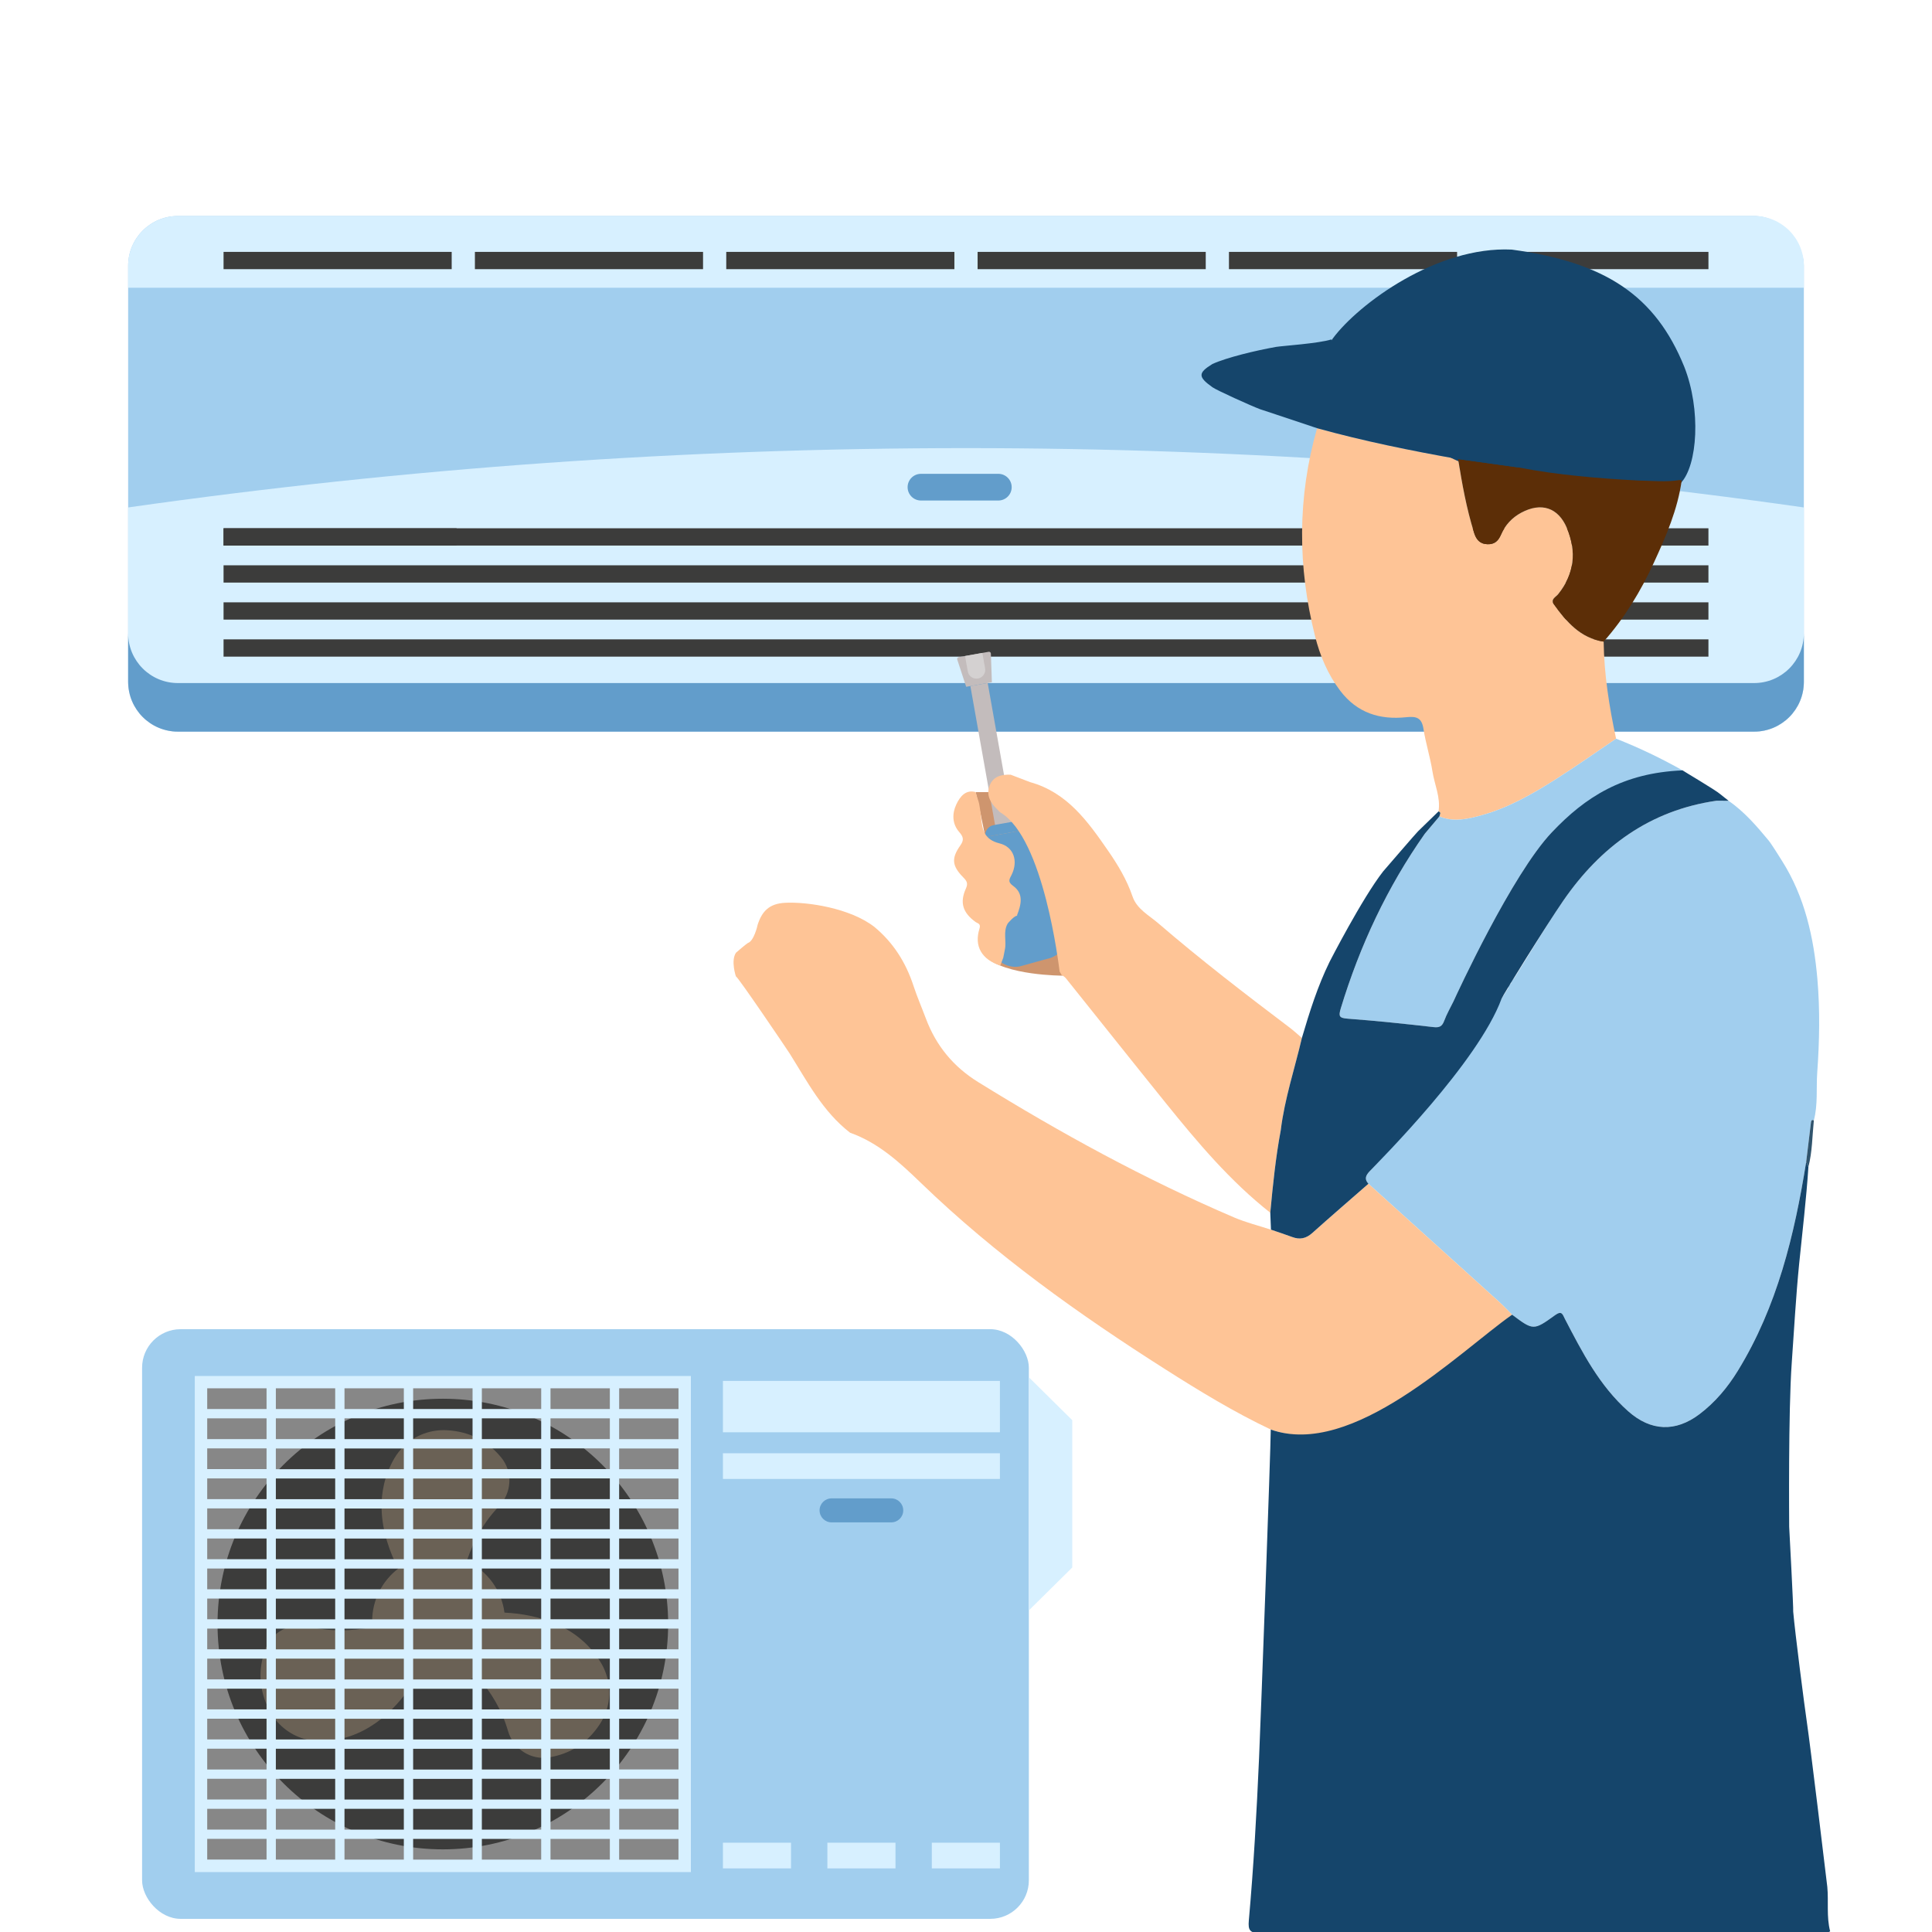 <?xml version="1.0" encoding="UTF-8"?>
<svg id="_Слой_1" data-name="Слой 1" xmlns="http://www.w3.org/2000/svg" width="200" height="200" viewBox="0 0 200 200">
  <defs>
    <style>
      .cls-1 {
        fill: #194a72;
      }

      .cls-1, .cls-2, .cls-3, .cls-4, .cls-5, .cls-6, .cls-7, .cls-8, .cls-9, .cls-10, .cls-11, .cls-12, .cls-13, .cls-14, .cls-15 {
        stroke-width: 0px;
      }

      .cls-2 {
        fill: #fec496;
      }

      .cls-3 {
        fill: #5c2e07;
      }

      .cls-4 {
        fill: #d6b995;
        opacity: .3;
      }

      .cls-5 {
        fill: #15456b;
      }

      .cls-6 {
        fill: #a1ceee;
      }

      .cls-7 {
        fill: #3c3c3b;
      }

      .cls-8 {
        fill: #d4d1d1;
      }

      .cls-9 {
        fill: #878787;
      }

      .cls-10 {
        fill: #1d445f;
      }

      .cls-11 {
        fill: #c3bcbc;
      }

      .cls-12 {
        fill: #30546d;
      }

      .cls-13 {
        fill: #629dcb;
      }

      .cls-14 {
        fill: #d7f0ff;
      }

      .cls-15 {
        fill: #ce956e;
      }
    </style>
  </defs>
  <g>
    <rect class="cls-6" x="13.266" y="22.361" width="173.468" height="53.377" rx="5.15" ry="5.15"/>
    <path class="cls-14" d="m186.734,52.53v18.058c0,2.844-2.306,5.15-5.15,5.15H18.416c-2.844,0-5.15-2.306-5.15-5.15v-18.058c57.535-8.188,115.933-8.188,173.468,0Z"/>
    <path class="cls-13" d="m181.584,70.71H18.416c-2.844,0-5.15-2.306-5.15-5.15v5.028c0,2.844,2.306,5.15,5.15,5.15h163.168c2.844,0,5.15-2.306,5.15-5.15v-5.028c0,2.844-2.306,5.15-5.15,5.15Z"/>
    <rect class="cls-7" x="23.142" y="54.687" width="153.715" height="1.789"/>
    <rect class="cls-7" x="23.142" y="58.52" width="153.715" height="1.789"/>
    <rect class="cls-7" x="23.142" y="62.353" width="153.715" height="1.789"/>
    <rect class="cls-7" x="23.142" y="66.186" width="153.715" height="1.789"/>
    <path class="cls-13" d="m104.729,50.432c0,.763-.619,1.382-1.382,1.382h-8.01c-.763,0-1.382-.619-1.382-1.382h0c0-.763.619-1.382,1.382-1.382h8.01c.763,0,1.382.619,1.382,1.382h0Z"/>
    <path class="cls-14" d="m186.734,27.511v2.277H13.266v-2.277c0-2.844,2.306-5.15,5.15-5.15h163.168c2.844,0,5.15,2.306,5.15,5.15Z"/>
    <rect class="cls-7" x="23.142" y="54.687" width="24.123" height="1.789"/>
    <g>
      <rect class="cls-7" x="23.142" y="26.075" width="23.617" height="1.789"/>
      <rect class="cls-7" x="49.162" y="26.075" width="23.617" height="1.789"/>
      <rect class="cls-7" x="75.182" y="26.075" width="23.617" height="1.789"/>
      <rect class="cls-7" x="101.201" y="26.075" width="23.617" height="1.789"/>
      <rect class="cls-7" x="127.221" y="26.075" width="23.617" height="1.789"/>
      <rect class="cls-7" x="153.241" y="26.075" width="23.617" height="1.789"/>
    </g>
  </g>
  <path class="cls-15" d="m110,101s-6,0-8-2c-.674-.674,1.146-2.443,1-5-.286-5.026-2-12-2-12h4l5,8v11Z"/>
  <g>
    <rect class="cls-11" x="101.807" y="70.74" width="1.821" height="15.656" transform="translate(-12.156 19.173) rotate(-10.071)"/>
    <g>
      <path class="cls-11" d="m100.018,71.097l2.661-.473-.103-2.967c-.004-.117-.111-.204-.227-.184l-3.106.552c-.116.021-.186.139-.15.25l.925,2.821Z"/>
      <path class="cls-8" d="m101.693,67.591l.283,1.592c.088.495-.242.968-.737,1.056s-.968-.242-1.056-.737l-.283-1.592,1.793-.318Z"/>
    </g>
    <g>
      <path class="cls-13" d="m105.562,100.045l2.781-.771c1.441-.256,2.369-1.671,2.031-3.094l-3.007-9.503c-.126-.53-.643-.87-1.18-.774l-4.2.746c-.536.095-.905.592-.841,1.133l1.444,10.058c.173,1.453,1.532,2.462,2.972,2.206Z"/>
      <path class="cls-13" d="m102.866,85.415l2.09-.371c.577-.102,1.128.282,1.23.859h0l-4.18.742h0c-.102-.577.282-1.128.859-1.23Z"/>
    </g>
  </g>
  <g>
    <rect class="cls-6" x="14.709" y="137.597" width="91.798" height="61.042" rx="3.993" ry="3.993"/>
    <rect class="cls-9" x="20.807" y="142.95" width="50.071" height="50.178"/>
    <circle class="cls-7" cx="45.843" cy="168.121" r="23.324"/>
    <path class="cls-4" d="m63.075,175.442c.008-.213-.003-.425-.017-.637-.004-.058-0-.116-.006-.174-.018-.184-.056-.366-.092-.548-.017-.086-.024-.174-.045-.259-.03-.125-.078-.245-.117-.368-.125-.399-.28-.79-.494-1.163-2.389-4.151-6.848-5.194-10.082-5.356-.31-2.369-1.822-4.355-3.907-5.33.73-2.174,1.806-4.083,3.322-5.655,1.356-1.406,1.479-3.594.229-5.096-1.393-1.674-3.219-2.661-5.582-2.798-1.66-.096-3.255.497-4.424,1.602-.005.005-.011.008-.015.013-.175.167-.337.349-.492.538-.021.025-.045.046-.065.072-.171.217-.328.447-.47.691-1.012,1.747-1.361,3.536-1.317,5.237v.002c.062,2.335.865,4.503,1.719,6.17-1.636,1.258-2.695,3.229-2.695,5.452,0,.201.013.399.03.596-2.247.454-4.438.477-6.556-.05-1.896-.472-3.852.516-4.528,2.349-.753,2.043-.695,4.119.368,6.233.747,1.487,2.059,2.572,3.603,3.032.005.002.01.004.016.006.234.069.474.119.717.158.03.005.059.015.089.019.273.04.552.061.833.061,2.272.003,4.171-.747,5.728-1.826.865-.6,1.624-1.301,2.282-2.032.263-.292.511-.589.742-.886.342-.439.65-.879.924-1.303.811.336,1.7.524,2.633.524,1.467,0,2.824-.463,3.941-1.246,1.516,1.719,2.632,3.605,3.235,5.703.539,1.878,2.373,3.078,4.298,2.746,2.146-.369,3.914-1.458,5.214-3.435.607-.924.935-1.975.979-3.036 0.0.001.001.002.001.003 0-.003-0-.006-0-.009Z"/>
    <path class="cls-14" d="m56.024,188.201v.911c.327-.16.648-.321.963-.494v-.424c-.321.007-.642.007-.963.007Zm-35.859-45.758v51.355h51.355v-51.355H20.165Zm8.39,9.648v-2.144h6.143v2.144h-6.143Zm41.681-2.144v2.144h-6.143v-2.144h6.143Zm-6.143-.963v-2.15h6.143v2.15h-6.143Zm6.143,4.07v2.144h-6.143v-2.144h6.143Zm-7.106,31.096v2.144h-6.143v-2.144h6.143Zm.963,6.22h6.143v2.144h-6.143v-2.144Zm-15.175-41.386h-6.15v-2.15h6.15v2.15Zm0,.963v2.144h-6.15v-2.144h6.15Zm0,3.107v2.144h-6.15v-2.144h6.15Zm0,3.107v2.15h-6.15v-2.15h6.15Zm0,3.113v2.144h-6.15v-2.144h6.15Zm0,3.107v2.151h-6.15v-2.151h6.15Zm0,3.113v2.144h-6.15v-2.144h6.15Zm0,3.107v2.144h-6.15v-2.144h6.15Zm0,3.107v2.151h-6.15v-2.151h6.15Zm0,3.113v2.144h-6.15v-2.144h6.15Zm0,3.107v2.144h-6.15v-2.144h6.15Zm0,3.107v2.151h-6.15v-2.151h6.15Zm0,3.113v2.144h-6.15v-2.144h6.15Zm0,3.107v2.15h-6.15v-2.15h6.15Zm-7.113-35.166h-6.143v-2.144h6.143v2.144Zm0,.963v2.144h-6.143v-2.144h6.143Zm0,3.107v2.15h-6.143v-2.15h6.143Zm0,3.113v2.144h-6.143v-2.144h6.143Zm0,3.107v2.151h-6.143v-2.151h6.143Zm0,3.113v2.144h-6.143v-2.144h6.143Zm0,3.107v2.144h-6.143v-2.144h6.143Zm0,3.107v2.151h-6.143v-2.151h6.143Zm0,3.113v2.144h-6.143v-2.144h6.143Zm0,3.107v2.144h-6.143v-2.144h6.143Zm0,3.107v2.151h-6.143v-2.151h6.143Zm0,3.113v2.144h-6.143v-2.144h6.143Zm-7.106-28.952h-6.143v-2.144h6.143v2.144Zm0,.963v2.15h-6.143v-2.15h6.143Zm0,3.113v2.144h-6.143v-2.144h6.143Zm0,3.107v2.151h-6.143v-2.151h6.143Zm0,3.113v2.144h-6.143v-2.144h6.143Zm0,3.107v2.144h-6.143v-2.144h6.143Zm0,3.107v2.151h-6.143v-2.151h6.143Zm0,3.113v2.144h-6.143v-2.144h6.143Zm0,3.107v2.144h-6.143v-2.144h6.143Zm0,3.107v2.151h-6.143v-2.151h6.143Zm-6.143,3.113h6.143v2.144h-6.143v-2.144Zm0,6.22h6.143v2.144h-6.143v-2.144Zm0-.963v-2.15h6.143v2.15h-6.143Zm7.106-2.15h6.143v2.15h-6.143v-2.15Zm0,3.113h6.143v2.144h-6.143v-2.144Zm7.106,0h6.15v2.144h-6.15v-2.144Zm7.113,0h6.143v2.144h-6.143v-2.144Zm0-.963v-2.15h6.143v2.15h-6.143Zm6.143-37.316h-6.143v-2.144h6.143v2.144Zm0,.963v2.144h-6.143v-2.144h6.143Zm0,3.107v2.15h-6.143v-2.15h6.143Zm0,3.113v2.144h-6.143v-2.144h6.143Zm0,3.107v2.151h-6.143v-2.151h6.143Zm0,3.113v2.144h-6.143v-2.144h6.143Zm0,3.107v2.144h-6.143v-2.144h6.143Zm0,3.107v2.151h-6.143v-2.151h6.143Zm0,3.113v2.144h-6.143v-2.144h6.143Zm0,3.107v2.144h-6.143v-2.144h6.143Zm0,3.107v2.151h-6.143v-2.151h6.143Zm0,3.113v2.144h-6.143v-2.144h6.143Zm.963,6.22h6.143v2.144h-6.143v-2.144Zm0-.963v-2.15h6.143v2.15h-6.143Zm6.143-33.246v2.15h-6.143v-2.15h6.143Zm-6.143-.963v-2.144h6.143v2.144h-6.143Zm6.143,4.076v2.144h-6.143v-2.144h6.143Zm0,3.107v2.151h-6.143v-2.151h6.143Zm0,3.113v2.144h-6.143v-2.144h6.143Zm0,3.107v2.144h-6.143v-2.144h6.143Zm0,3.107v2.151h-6.143v-2.151h6.143Zm0,3.113v2.144h-6.143v-2.144h6.143Zm0,3.107v2.144h-6.143v-2.144h6.143Zm0,3.107v2.151h-6.143v-2.151h6.143Zm.963,3.113h6.143v2.144h-6.143v-2.144Zm0-.963v-2.151h6.143v2.151h-6.143Zm0-3.113v-2.144h6.143v2.144h-6.143Zm0-3.107v-2.144h6.143v2.144h-6.143Zm0-3.107v-2.151h6.143v2.151h-6.143Zm0-3.113v-2.144h6.143v2.144h-6.143Zm0-3.107v-2.144h6.143v2.144h-6.143Zm0-3.107v-2.151h6.143v2.151h-6.143Zm0-3.113v-2.144h6.143v2.144h-6.143Zm0-3.107v-2.15h6.143v2.15h-6.143Zm-7.106-6.22v-2.144h6.143v2.144h-6.143Zm6.143-6.22h-6.143v-2.144h6.143v2.144Zm0,.963v2.15h-6.143v-2.15h6.143Zm-7.106,2.15h-6.143v-2.15h6.143v2.15Zm0-3.113h-6.143v-2.144h6.143v2.144Zm-7.106,0h-6.15v-2.144h6.15v2.144Zm-7.113,0h-6.143v-2.144h6.143v2.144Zm0,.963v2.15h-6.143v-2.15h6.143Zm-7.106-.963h-6.143v-2.144h6.143v2.144Zm0,.963v2.15h-6.143v-2.15h6.143Zm-7.106-.963h-6.143v-2.144h6.143v2.144Zm0,.963v2.15h-6.143v-2.15h6.143Zm0,3.113v2.144h-6.143v-2.144h6.143Zm0,3.107v2.144h-6.143v-2.144h6.143Zm0,3.107v2.15h-6.143v-2.15h6.143Zm0,3.113v2.144h-6.143v-2.144h6.143Zm0,3.107v2.151h-6.143v-2.151h6.143Zm0,3.113v2.144h-6.143v-2.144h6.143Zm0,3.107v2.144h-6.143v-2.144h6.143Zm0,3.107v2.151h-6.143v-2.151h6.143Zm0,3.113v2.144h-6.143v-2.144h6.143Zm0,3.107v2.144h-6.143v-2.144h6.143Zm0,3.107v2.151h-6.143v-2.151h6.143Zm0,3.113v2.144h-6.143v-2.144h6.143Zm0,3.107v2.15h-6.143v-2.15h6.143Zm-6.143,3.113h6.143v2.144h-6.143v-2.144Zm48.788-.963h-6.143v-2.15h6.143v2.15Zm0-43.536h-6.143v-2.144h6.143v2.144Z"/>
    <rect class="cls-14" x="74.837" y="142.95" width="28.673" height="5.319"/>
    <rect class="cls-14" x="74.837" y="150.439" width="28.673" height="2.659"/>
    <g>
      <rect class="cls-14" x="74.837" y="190.757" width="7.051" height="2.659"/>
      <rect class="cls-14" x="85.649" y="190.757" width="7.051" height="2.659"/>
      <rect class="cls-14" x="96.46" y="190.757" width="7.051" height="2.659"/>
    </g>
    <path class="cls-13" d="m93.504,156.353c0,.686-.556,1.242-1.242,1.242h-6.178c-.686,0-1.242-.556-1.242-1.242h0c0-.686.556-1.242,1.242-1.242h6.178c.686,0,1.242.556,1.242,1.242h0Z"/>
    <polygon class="cls-14" points="111 162.267 106.506 166.709 106.506 142.574 111 147.016 111 162.267"/>
  </g>
  <path class="cls-6" d="m186.975,120.278c-1.219,7.577-2.995,14.973-7.071,21.614-1.06,1.727-2.344,3.266-3.965,4.493-2.495,1.89-5.052,1.782-7.396-.299-2.976-2.642-4.755-6.11-6.55-9.563-.23-.443-.299-.899-1.018-.377-2.232,1.618-2.261,1.578-4.443-.051-.442-.439-.867-.897-1.329-1.314-4.511-4.083-9.028-8.159-13.543-12.238-.416-.46-.309-.827.103-1.268,1.107-1.182,2.227-2.357,3.154-3.695.096-.104.192-.209.288-.313.067-.077.135-.154.202-.231.082-.096.165-.193.247-.289l-.006.007.231-.268.008-.012c.112-.147.224-.293.336-.44,0,0-.029.021-.029.021.092-.099.183-.198.275-.296.151-.173.302-.346.453-.519,3.122-3.747,5.982-7.682,8.518-11.851.215-.346.43-.692.645-1.039.059-.042.07-.094.032-.157.046-.097.12-.271.12-.271.135-.047.24-.115.21-.284.121-.156.241-.312.362-.469,1.663-2.641,3.239-5.341,5.007-7.909,3.861-5.607,8.974-9.375,15.873-10.369.417.001.833.002,1.25.003,1.621,1.127,2.896,2.6,4.143,4.107.308.372,1.223,1.851,1.375,2.089,2.374,3.736,3.301,7.946,3.677,12.241.281,3.204.217,6.464-.013,9.677-.118,1.653.082,3.341-.352,4.972-.233-.107-.28.046-.301.221-.166,1.358-.329,2.717-.493,4.075Z"/>
  <path class="cls-2" d="m141.66,122.544c4.515,4.078,9.032,8.155,13.543,12.238.461.418.887.875,1.329,1.314-5.324,4.278-9.532,8.904-16.868,11.525-2.664,1.379-5.876,1.132-8.117.362-3.786-1.795-7.356-3.971-10.885-6.214-8.978-5.706-17.615-11.867-25.291-19.277-2.202-2.126-4.42-4.186-7.373-5.235-2.809-2.174-4.416-5.265-6.245-8.187-.263-.42-5.384-7.984-5.574-7.998,0,0-.55-1.611.008-2.444.159-.155,1.066-.908,1.232-1.01l-0.0 0c.62-.192.995-1.775,1.013-1.892.45-1.383,1.185-2.185,2.849-2.27,2.287-.118,6.719.545,9.226,2.491,1.958,1.616,3.262,3.681,4.053,6.093.378,1.151.863,2.267,1.289,3.403,1.053,2.805,2.842,4.982,5.402,6.567,8.521,5.278,17.293,10.079,26.516,14.024,1.224.523,2.533.846,3.803,1.262.737.254,1.48.494,2.21.765.782.29,1.428.153,2.061-.414,1.921-1.721,3.876-3.404,5.818-5.102Z"/>
  <path class="cls-2" d="m166.01,66.42c.045,3.398.576,6.734,1.286,10.047-2.076,1.403-4.121,2.856-6.237,4.197-2.405,1.525-4.878,2.948-7.651,3.719-1.446.402-2.916.756-4.404.135.021-.183.241-.401-.091-.521.236-1.444-.41-2.76-.626-4.137-.232-1.479-.698-2.921-.928-4.4-.178-1.145-.706-1.331-1.778-1.216-2.729.291-5.091-.429-6.845-2.743-1.294-1.708-2.094-3.628-2.605-5.655-1.81-7.183-1.833-14.366.214-21.52,4.808,1.334,9.69,2.324,14.598,3.196.409,2.562.866,5.114,1.643,7.597.217.693.564,1.189,1.388,1.219.754.028,1.133-.353,1.411-.995.429-.991,1.14-1.758,2.093-2.27,2.059-1.106,3.833-.545,4.73,1.602,1.015,2.428.781,4.746-.919,6.844-.237.292-.804.516-.437,1.028,1.311,1.826,2.738,3.514,5.156,3.873Z"/>
  <path class="cls-5" d="m156.493,25.838c9.695,1.312,14.87,4.755,17.857,12.119,1.763,4.453,1.381,10.216-.351,12.043-7.544,7.957-40.88-8.494-36-15,2.672-3.563,10.737-9.533,18.493-9.162Z"/>
  <path class="cls-2" d="m106.622,80.961c3.843,1.061,5.978,4.056,8.084,7.102,1.028,1.486,1.944,3.014,2.532,4.734.449,1.313,1.694,1.943,2.652,2.768,4.402,3.789,9.006,7.329,13.639,10.831.432.327.829.701,1.242,1.053-.741,3.178-1.787,6.286-2.185,9.542-.532,2.828-.818,5.688-1.087,8.55-4.148-3.263-7.521-7.268-10.811-11.346-3.469-4.301-6.903-8.629-10.36-12.94-.123-.153-.321-.245-.484-.366-0.0 0.0.035.008.035.008-.062-.108-.124-.215-.186-.323-.107-.761-1.639-13.747-6.102-16.45-.139-.084-.243-.228-.363-.344-.708-.681-1.16-1.481-.779-2.464.373-.961,1.238-1.152,2.172-1.121.667.255,1.334.509,2.001.764Z"/>
  <path class="cls-6" d="m149.005,84.519c1.488.621,2.958.267,4.404-.135,2.773-.771,5.246-2.194,7.651-3.719,2.115-1.341,4.16-2.794,6.237-4.197,2.374.931,4.667,2.033,6.888,3.284-.193.064-.384.178-.579.185-5.234.188-9.505,2.578-12.972,6.238-4.115,4.344-9.806,16.686-10.162,17.474-.327.671-.707,1.323-.965,2.02-.214.578-.484.73-1.113.658-2.948-.337-5.902-.649-8.86-.87-.893-.067-.99-.233-.733-1.079,1.971-6.476,4.799-12.531,8.7-18.074.501-.595,1.003-1.189,1.504-1.784Z"/>
  <path class="cls-3" d="m157.206,48.392c4.086.789,8.22,1.128,12.367,1.35,1.427.02,2.856.184,4.28-.045.078.018.157.03.236.037-.419,3.005-1.613,5.755-2.862,8.473-1.364,2.967-3.039,5.754-5.218,8.212-2.418-.359-3.845-2.047-5.156-3.872-.367-.511.2-.735.437-1.028,1.7-2.099,1.934-4.416.919-6.844-.898-2.146-2.671-2.707-4.73-1.602-.953.512-1.664,1.279-2.093,2.27-.278.642-.657,1.023-1.411.995-.824-.03-1.171-.525-1.388-1.219-.777-2.483-1.234-5.035-1.643-7.598,2.087.29,4.175.58,6.262.87Z"/>
  <path class="cls-2" d="m104.33,95.583c-.527.867-.103,1.843-.313,2.746-.052.267-.104.535-.156.802-.105.276-.21.552-.315.828-1.91-.637-2.722-1.994-2.154-3.813.172-.552-.181-.541-.414-.711-1.307-.953-1.649-1.995-.988-3.456.248-.547.085-.787-.275-1.154-1.164-1.184-1.251-1.969-.297-3.313.411-.578.292-.904-.125-1.386-.733-.846-.739-1.896-.303-2.837.406-.876,1.013-1.577,2.012-1.29.053.298.314.938.366,1.236.067.452.158.903.197,1.358.109,1.277.297,2.314,1.91,2.714,1.494.37,1.932,1.846,1.257,3.231-.225.461-.463.727.144,1.165,1.139.822.826,1.967.398,3.065-.001-0.0.074.042.074.042-.281-.119-1.016.773-1.016.773Z"/>
  <path class="cls-10" d="m174.164,49.536c-.011.071-.035.138-.074.199"/>
  <path class="cls-5" d="m156.763,48.016c-1.653-.204-3.149-.741-4.672-1.499-4.045-2.013-8.003-4.147-11.484-7.032-1.199-.994-2.783-4.17-2.789-4.347-1.304.421-5.146.671-5.707.771-2.074.367-5.112,1.092-6.604,1.773-1.496.921-1.506,1.329.003,2.404.465.331,4.01,1.928,4.912,2.268-0.0 0,5.738,1.899,5.923,1.973,4.808,1.333,9.69,2.323,14.598,3.196,2.087.29,4.175.58,6.262.87-.064-.223-.213-.348-.443-.376Z"/>
  <path class="cls-12" d="m187.769,115.982c-.162,1.61-.158,3.239-.565,4.821-.076-.175-.153-.349-.229-.524.164-1.359.328-2.717.493-4.075.021-.175.068-.328.301-.221Z"/>
  <path class="cls-5" d="m189.16,195.312c-.228-1.938-1.766-14.692-2.107-16.982-.247-1.656-1.235-9.321-1.422-11.501.046-.161-.415-8.773-.415-8.773-.002-.6-.098-11.921.264-16.962.246-3.427.428-6.864.769-10.28.333-3.336.739-6.664.956-10.011-.076-.175-.153-.349-.229-.524-1.219,7.577-2.995,14.973-7.071,21.615-1.06,1.727-2.344,3.266-3.965,4.493-2.495,1.89-5.052,1.782-7.396-.299-2.976-2.642-4.755-6.11-6.55-9.563-.23-.443-.299-.899-1.018-.378-2.232,1.618-2.261,1.578-4.443-.051-5.532,3.905-16.532,14.905-24.985,11.887-.019,2.43-1.012,29.482-1.212,34.032-.247,5.608-.56,11.206-1.058,16.794-.091,1.017.111,1.312,1.206,1.31,19.238-.039,38.477-.027,57.715-.033.404-0.0.834.123,1.257-.156-.395-1.511-.15-3.075-.295-4.617Z"/>
  <path class="cls-12" d="m131.52,156.322c.005-.104.009-.207.014-.311-.005.104-.009.207-.014.311Z"/>
  <path class="cls-1" d="m145.887,116.475c.021-.216.077-.405.336-.44-.112.147-.224.293-.336.44Z"/>
  <path class="cls-5" d="m156.118,102.194c-.085-.159.002-.236.138-.29-.046.097-.092.194-.138.29Z"/>
  <path class="cls-1" d="m146.194,116.056c.092-.099.183-.197.275-.296-.092.099-.183.197-.275.296Z"/>
  <path class="cls-1" d="m145.649,116.755c.077-.089.154-.179.231-.268-.077.089-.154.179-.231.268Z"/>
  <path class="cls-1" d="m145.407,117.037c.082-.096.165-.193.247-.289-.082.096-.165.193-.247.289Z"/>
  <path class="cls-1" d="m144.917,117.581l.288-.313c-.096.104-.192.209-.288.313Z"/>
  <g>
    <path class="cls-5" d="m146.223,116.035c-.005.001-.008.003-.013.004l-.016.017s.029-.021.029-.021Z"/>
    <path class="cls-5" d="m132.586,116.992c-.532,2.828-.818,5.688-1.087,8.55.024.584.048,1.168.071,1.752.737.254,1.48.494,2.21.765.781.29,1.428.153,2.061-.414,1.921-1.721,3.876-3.404,5.818-5.102-.416-.46-.31-.827.103-1.268,1.107-1.182,11.236-11.276,13.677-17.886.141-.382,4.608-7.56,6.377-10.128,3.861-5.607,8.974-9.375,15.873-10.369.417.001.833.002,1.25.003-.271-.216-.812-.648-.812-.648-.507-.458-3.884-2.43-3.943-2.497-6.185.249-10.084,2.763-13.551,6.423-4.115,4.344-9.806,16.688-10.162,17.474-.327.671-.707,1.323-.965,2.02-.214.578-.484.73-1.113.658-2.948-.337-5.902-.649-8.86-.87-.893-.067-.99-.233-.733-1.079,1.971-6.477,4.799-12.531,8.7-18.074.501-.595,1.003-1.189,1.504-1.784.021-.183.241-.401-.091-.521-.708.688-1.416,1.376-2.123,2.064-.05.017-3.605,4.143-3.605,4.143-2.185,2.796-5.545,9.36-5.545,9.36-1.24,2.526-2.077,5.198-2.87,7.886-.741,3.178-1.787,6.286-2.185,9.542"/>
  </g>
</svg>